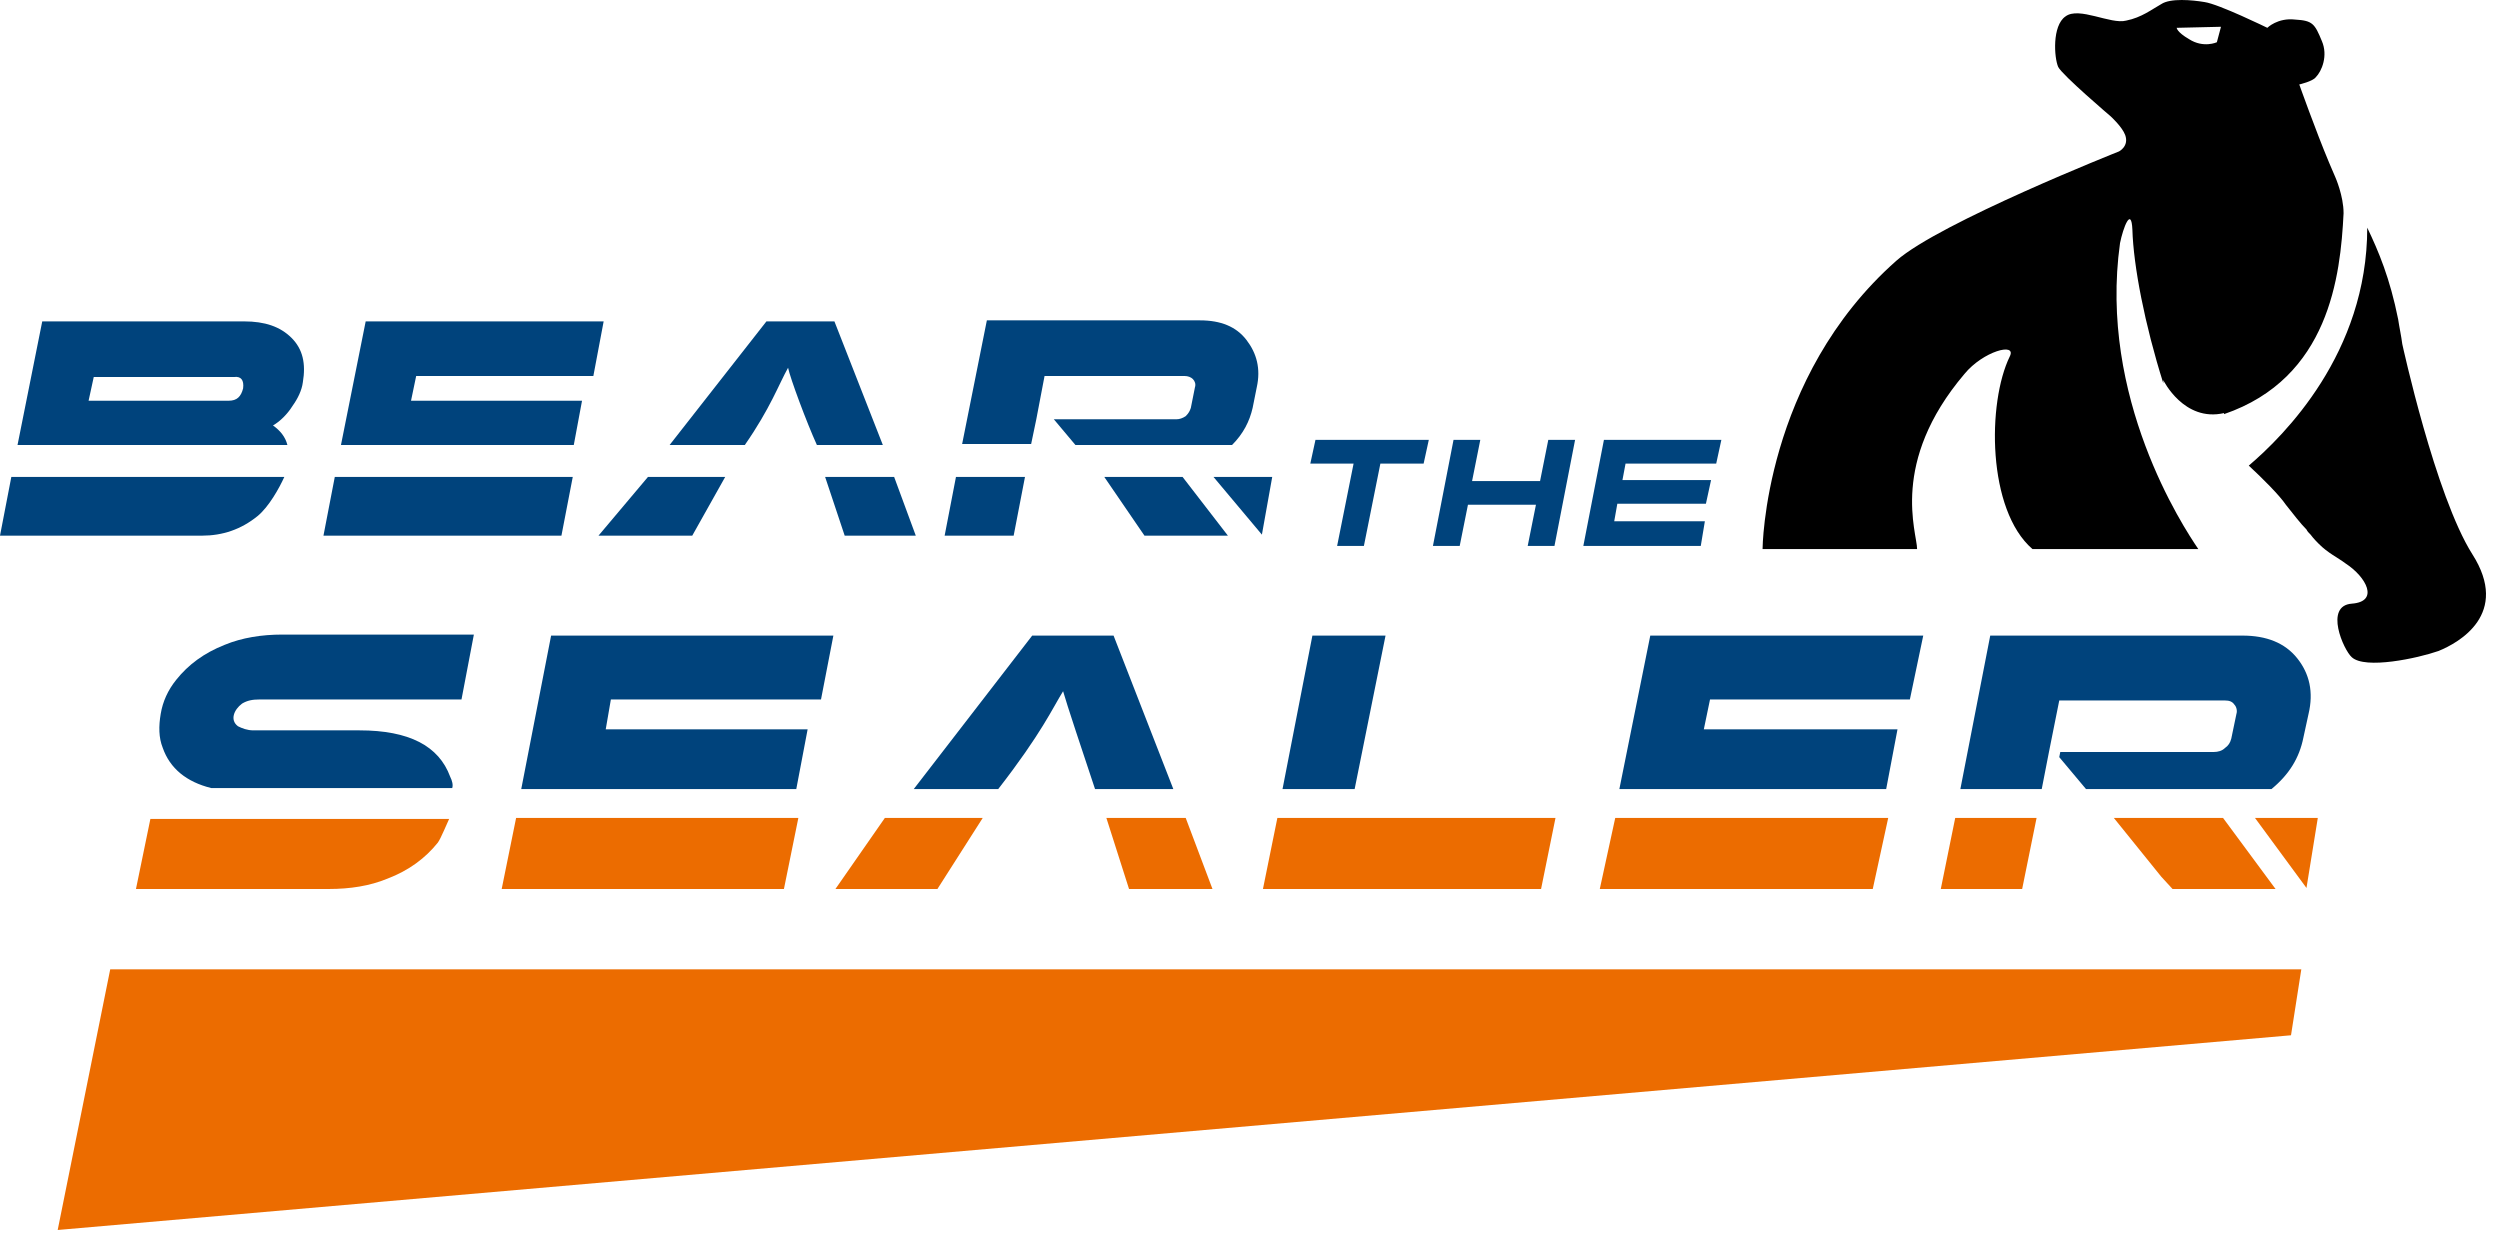 <svg width="117" height="58" viewBox="0 0 117 58" fill="none" xmlns="http://www.w3.org/2000/svg">
                                    <path d="M102.881 25.696H100.519H95.119C92.998 23.864 92.998 18.85 94.058 16.681C94.396 16.006 92.805 16.44 91.937 17.5C88.418 21.646 89.72 24.925 89.72 25.696H82.488C82.488 25.696 82.536 17.693 88.755 12.197C90.78 10.413 99.169 7.087 99.169 7.087C99.169 7.087 99.651 6.846 99.458 6.316C99.313 5.93 98.783 5.448 98.783 5.448C98.783 5.448 96.517 3.519 96.324 3.134C96.132 2.7 96.035 1.205 96.662 0.771C97.289 0.289 98.783 1.157 99.506 0.964C100.229 0.82 100.712 0.434 101.145 0.193C101.579 -0.096 102.592 -1.09913e-06 103.17 0.096C103.845 0.193 106.111 1.302 106.111 1.302C106.111 1.302 106.593 0.82 107.413 0.916C108.232 0.964 108.329 1.109 108.666 1.928C108.955 2.603 108.666 3.327 108.377 3.616C108.232 3.809 107.606 3.953 107.606 3.953C107.606 3.953 108.377 6.123 109.004 7.617C109.1 7.858 109.196 8.051 109.293 8.292C109.293 8.292 109.679 9.16 109.679 9.98C109.534 12.92 109.004 17.693 104.086 19.381V19.332C102.206 19.766 101.242 17.79 101.242 17.79V17.934C100.374 15.186 99.844 12.438 99.796 10.751C99.747 9.642 99.362 10.655 99.217 11.378C98.205 18.609 102.158 24.635 102.881 25.696ZM101.869 1.302C101.869 1.302 101.869 1.495 102.447 1.832C103.122 2.266 103.749 1.977 103.749 1.977L103.942 1.253L101.869 1.302ZM115.705 25.937C113.969 23.189 112.427 16.102 112.427 16.102C112.378 15.716 112.282 15.283 112.234 14.945C111.848 13.017 111.318 11.763 110.787 10.655C110.787 16.536 106.882 20.393 105.243 21.791C105.87 22.37 106.69 23.189 106.979 23.623C107.365 24.105 107.654 24.491 107.943 24.78C107.991 24.877 108.039 24.925 108.136 25.021C108.281 25.214 108.425 25.359 108.522 25.455C108.955 25.889 109.389 26.082 109.775 26.371C110.739 26.998 111.366 28.155 110.064 28.251C108.763 28.348 109.679 30.421 110.064 30.758C110.691 31.337 113.15 30.806 114.114 30.469C115.078 30.083 117.489 28.733 115.705 25.937Z" fill="black"></path>
                                    <path d="M66.626 21.695H64.602L63.83 25.551H62.577L63.348 21.695H61.323L61.564 20.586H66.868L66.626 21.695Z" fill="#00437C"></path>
                                    <path d="M72.749 25.551H71.496L71.882 23.623H68.7L68.314 25.551H67.061L68.025 20.586H69.278L68.893 22.514H72.075L72.46 20.586H73.714L72.749 25.551Z" fill="#00437C"></path>
                                    <path d="M79.596 25.551H74.1L75.064 20.586H80.56L80.319 21.695H76.076L75.931 22.466H80.078L79.837 23.575H75.691L75.546 24.394H79.788L79.596 25.551Z" fill="#00437C"></path>
                                    <path d="M107.943 41.557L108.473 38.279H105.533L107.943 41.557Z" fill="#EC6C00"></path>
                                    <path d="M6.363 41.605H15.379C16.391 41.605 17.307 41.461 18.127 41.123C19.139 40.738 19.91 40.159 20.489 39.436C20.634 39.243 20.923 38.52 21.019 38.327H7.038L6.363 41.605Z" fill="#EC6C00"></path>
                                    <path d="M21.068 36.35C20.537 34.904 19.139 34.181 16.825 34.181H11.86C11.57 34.181 11.329 34.085 11.136 33.988C10.944 33.844 10.895 33.651 10.944 33.458C10.992 33.265 11.136 33.072 11.329 32.928C11.57 32.783 11.811 32.735 12.149 32.735H21.598L22.177 29.698H13.21C12.245 29.698 11.329 29.842 10.51 30.18C9.546 30.565 8.822 31.096 8.244 31.819C7.858 32.301 7.617 32.831 7.521 33.41C7.424 33.988 7.424 34.519 7.617 35.001C7.955 35.965 8.726 36.592 9.883 36.881H21.164C21.212 36.736 21.164 36.543 21.068 36.35Z" fill="#00437C"></path>
                                    <path d="M23.479 41.605H36.688L37.363 38.279H24.154L23.479 41.605Z" fill="#EC6C00"></path>
                                    <path d="M37.797 34.133H28.348L28.589 32.735H38.423L39.002 29.746H25.792L24.394 36.929H37.266L37.797 34.133Z" fill="#00437C"></path>
                                    <path d="M52.839 41.605H56.744L55.491 38.279H51.778L52.839 41.605Z" fill="#EC6C00"></path>
                                    <path d="M49.753 32.349C49.898 32.879 50.717 35.338 51.248 36.929H54.912L52.115 29.746H48.307L42.763 36.929H46.716C48.741 34.326 49.271 33.12 49.753 32.349Z" fill="#00437C"></path>
                                    <path d="M39.098 41.605H43.871L45.992 38.279H41.412L39.098 41.605Z" fill="#EC6C00"></path>
                                    <path d="M59.106 41.605H72.122L72.797 38.279H59.781L59.106 41.605Z" fill="#EC6C00"></path>
                                    <path d="M64.843 29.746H61.42L60.022 36.929H63.397L64.843 29.746Z" fill="#00437C"></path>
                                    <path d="M74.87 41.605H87.645L88.368 38.279H75.593L74.87 41.605Z" fill="#EC6C00"></path>
                                    <path d="M88.803 34.133H79.739L80.029 32.735H89.382L90.008 29.746H77.233L75.786 36.929H88.273L88.803 34.133Z" fill="#00437C"></path>
                                    <path d="M90.829 41.605H94.637L95.312 38.279H91.504L90.829 41.605Z" fill="#EC6C00"></path>
                                    <path d="M101.145 41.027L101.675 41.605H106.496L104.038 38.279H98.927L101.145 41.027Z" fill="#EC6C00"></path>
                                    <path d="M107.509 30.806C106.931 30.083 106.063 29.746 104.954 29.746H93.143L91.745 36.929H95.553L95.891 35.193L96.373 32.783H104.135C104.328 32.783 104.472 32.831 104.569 32.976C104.665 33.072 104.713 33.265 104.665 33.41L104.424 34.567C104.376 34.76 104.279 34.904 104.135 35.001C103.99 35.145 103.797 35.193 103.604 35.193H96.421L96.373 35.434L97.626 36.929H106.304C107.124 36.254 107.606 35.483 107.799 34.518L108.04 33.41C108.281 32.397 108.088 31.529 107.509 30.806Z" fill="#00437C"></path>
                                    <path d="M0 25.069H9.449C10.413 25.069 11.281 24.78 12.053 24.153C12.583 23.719 13.065 22.852 13.306 22.321H0.53L0 25.069Z" fill="#00437C"></path>
                                    <path d="M12.776 19.911C13.113 19.718 13.451 19.38 13.692 18.995C13.933 18.657 14.126 18.272 14.174 17.886C14.319 17.018 14.174 16.343 13.644 15.813C13.113 15.283 12.39 15.041 11.426 15.041H1.977L0.82 20.827H13.451C13.354 20.441 13.113 20.152 12.776 19.911ZM11.378 18.175C11.281 18.561 11.088 18.754 10.703 18.754H4.146L4.387 17.645H10.944C11.281 17.597 11.426 17.79 11.378 18.175Z" fill="#00437C"></path>
                                    <path d="M27.239 18.754H19.236L19.477 17.597H27.769L28.251 15.041H17.114L15.957 20.827H26.853L27.239 18.754Z" fill="#00437C"></path>
                                    <path d="M15.138 25.069H26.275L26.805 22.321H15.668L15.138 25.069Z" fill="#00437C"></path>
                                    <path d="M36.882 17.211C36.978 17.693 37.749 19.766 38.231 20.827H41.317L39.051 15.041H35.869L31.337 20.827H34.857C36.062 19.091 36.448 17.982 36.882 17.211Z" fill="#00437C"></path>
                                    <path d="M28.009 25.069H32.397L33.939 22.321H30.324L28.009 25.069Z" fill="#00437C"></path>
                                    <path d="M39.532 25.069H42.859L41.846 22.321H38.616L39.532 25.069Z" fill="#00437C"></path>
                                    <path d="M53.561 25.069H57.466L55.345 22.321H51.681L53.561 25.069Z" fill="#00437C"></path>
                                    <path d="M48.499 19.622L48.885 17.597H55.441C55.586 17.597 55.731 17.645 55.827 17.741C55.923 17.838 55.972 17.982 55.923 18.127L55.731 19.091C55.682 19.236 55.634 19.332 55.49 19.477C55.345 19.573 55.2 19.622 55.056 19.622H49.319L50.331 20.827H57.659C58.189 20.297 58.479 19.718 58.623 19.091L58.816 18.127C59.009 17.259 58.816 16.536 58.334 15.909C57.852 15.283 57.129 14.993 56.164 14.993H46.185L45.028 20.779H48.258L48.499 19.622Z" fill="#00437C"></path>
                                    <path d="M44.209 25.069H47.439L47.969 22.321H44.739L44.209 25.069Z" fill="#00437C"></path>
                                    <path d="M59.54 22.321H56.792L59.057 25.021L59.54 22.321Z" fill="#00437C"></path>
                                    <path d="M5.158 45.366H107.701L107.219 48.451L2.7 57.563L5.158 45.366Z" fill="#EC6C00"></path>
                                </svg>
